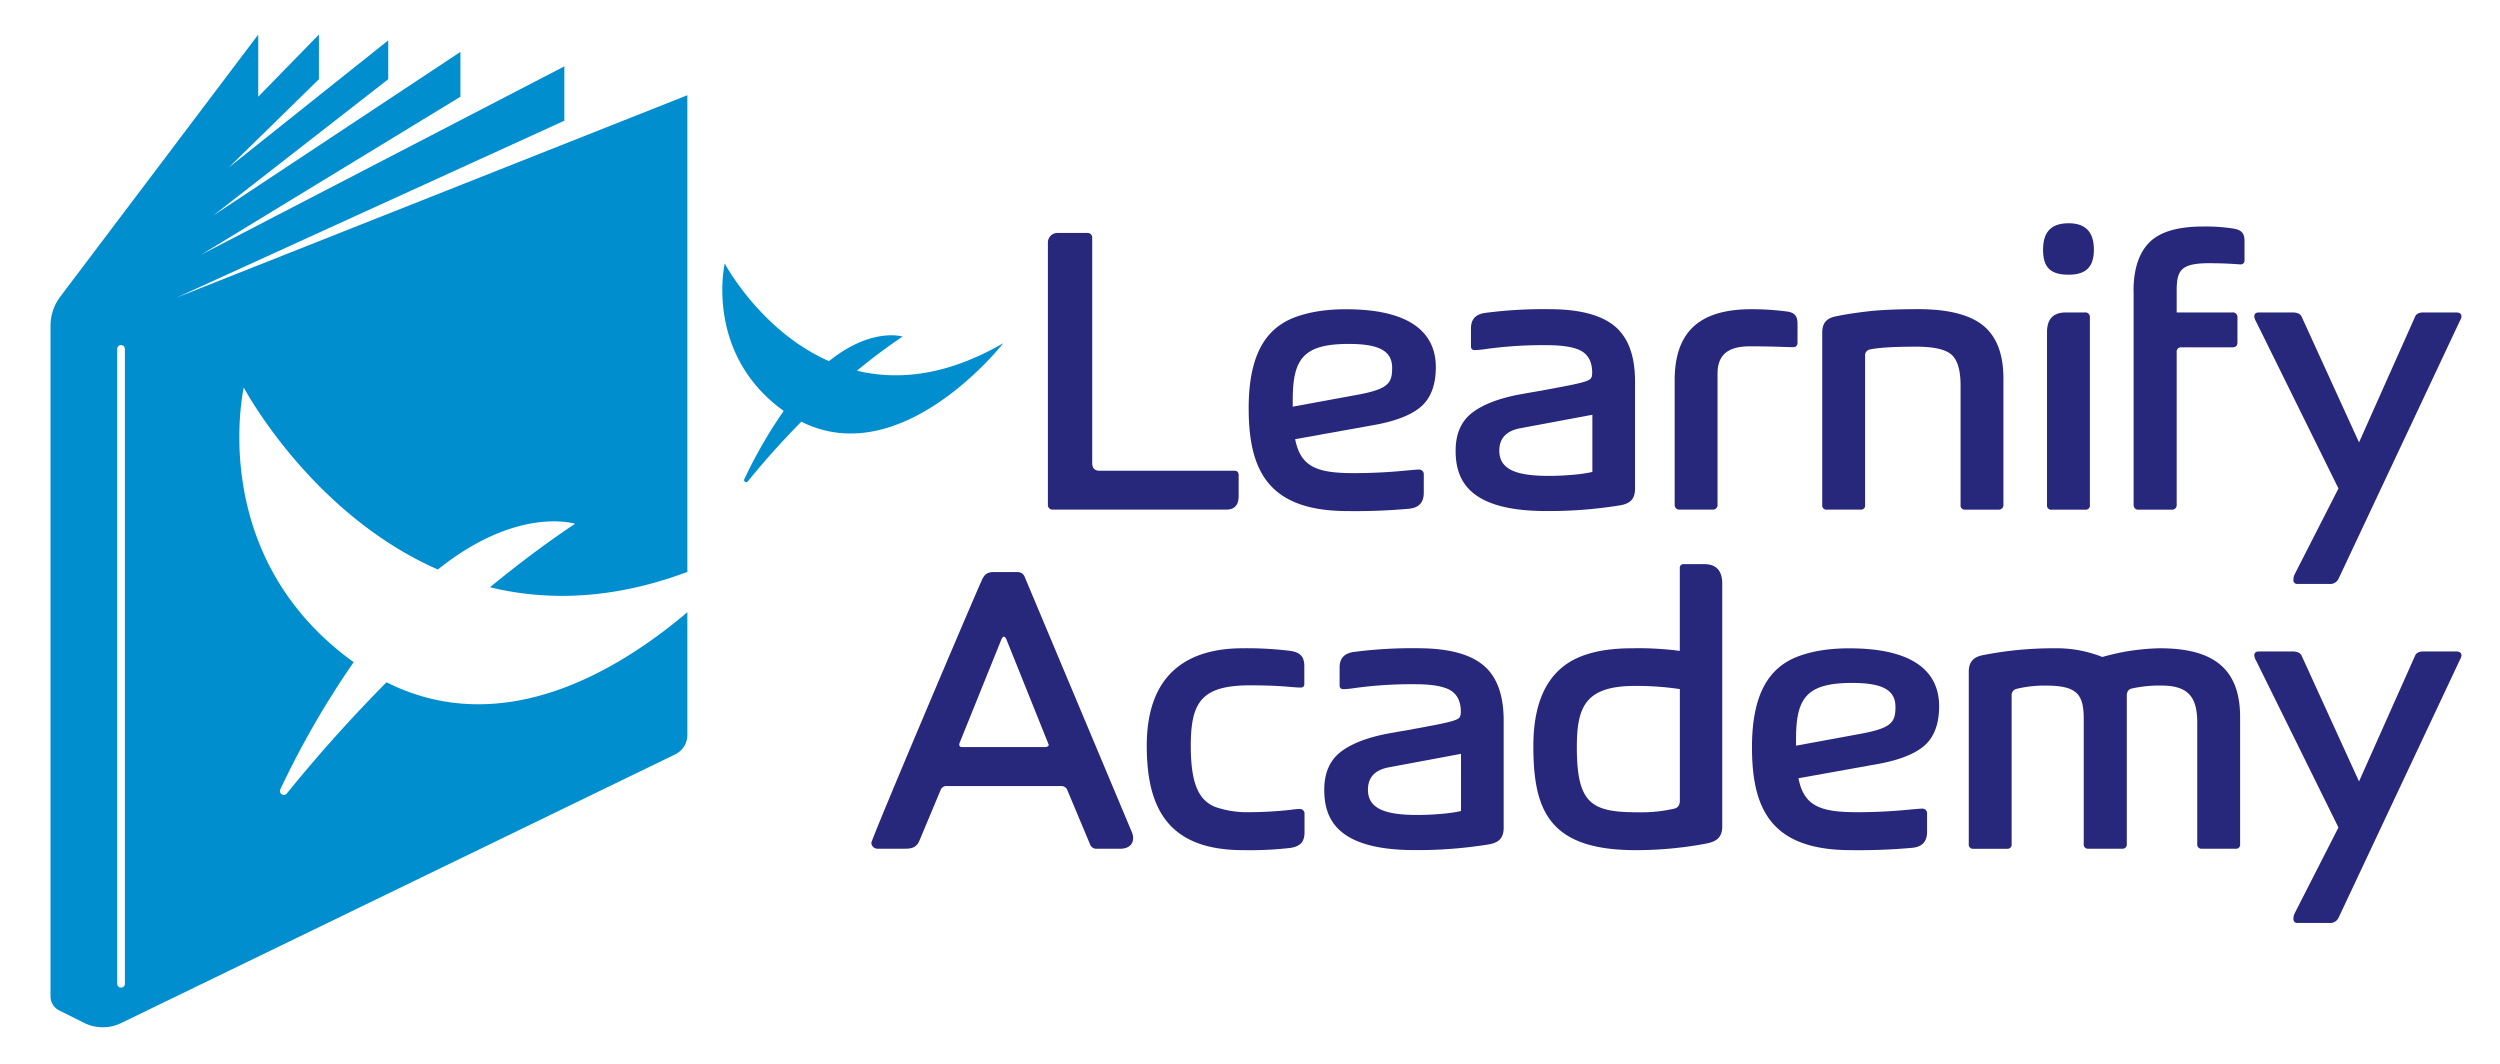 <svg xmlns="http://www.w3.org/2000/svg" xmlns:xlink="http://www.w3.org/1999/xlink" width="940" height="400" viewBox="0 0 940 400">
  <defs>
    <style>
      .cls-1 {
        clip-path: url(#clip-Colorful-learnify-logo);
      }

      .cls-2 {
        fill: #27277b;
      }

      .cls-3 {
        fill: #008ecf;
      }
    </style>
    <clipPath id="clip-Colorful-learnify-logo">
      <rect width="940" height="400"/>
    </clipPath>
  </defs>
  <g id="Colorful-learnify-logo" class="cls-1">
    <g id="Group_9" data-name="Group 9" transform="translate(-142.92 -586.928)">
      <g id="Group_1" data-name="Group 1" transform="translate(470.535 670.878)">
        <path id="Path_1" data-name="Path 1" class="cls-2" d="M283.007,374.618c0,3.354-1.562,5.07-4.7,5.07h-65.3a1.7,1.7,0,0,1-1.716-1.716v-98.65a3.567,3.567,0,0,1,3.663-3.663h11.278a1.7,1.7,0,0,1,1.716,1.716v84.769c0,1.793.81,2.911,2.68,2.911h50.742c1.118,0,1.639.6,1.639,1.716v7.846Z" transform="translate(-144.894 -272.016)"/>
        <path id="Path_2" data-name="Path 2" class="cls-2" d="M320.818,312.306c0,6.786-1.947,11.8-5.745,15s-10.006,5.514-18.508,6.94l-28.648,5.147c2.1,10.449,8.136,12.763,22.093,12.763,6.189,0,12.685-.289,19.549-.964,2.468-.231,4.029-.366,4.7-.366a1.766,1.766,0,0,1,2.024,1.947v6.786c0,3.586-1.793,5.591-5.456,5.976a222.911,222.911,0,0,1-23.135.887c-29.689,0-37.247-15-37.247-38.654,0-19.337,5.9-29.554,16.715-33.95,5.456-2.159,12.011-3.277,19.78-3.277C314.4,290.521,320.818,301.8,320.818,312.306Zm-53.807,12.4v2.468l23.135-4.261c12.763-2.236,14.247-4.4,14.247-10.295,0-6.266-4.627-9.042-16.271-9.042C270.963,303.573,267.011,309.183,267.011,324.7Z" transform="translate(-108.558 -258.209)"/>
        <path id="Path_3" data-name="Path 3" class="cls-2" d="M350.574,296.882c5.147,4.261,7.692,11.2,7.692,20.821V358c0,3.8-1.716,5.591-5.514,6.266a165.727,165.727,0,0,1-27.916,2.159c-29.632,0-34.027-12.088-34.027-22.691,0-6.42,2.159-11.278,6.5-14.478s10.681-5.514,19.105-6.94c2.024-.366,3.8-.675,5.514-.964,10.97-2.005,15.828-2.911,18.276-3.875,1.427-.6,1.947-1.041,1.947-3.123,0-3.663-1.272-6.343-3.721-7.9-2.468-1.562-6.94-2.391-13.283-2.391a156.013,156.013,0,0,0-23.212,1.484,32.314,32.314,0,0,1-3.875.366c-.964,0-1.484-.443-1.484-1.427v-6.709c0-3.644,1.947-5.3,5.147-5.822a169.283,169.283,0,0,1,24.33-1.427C337.214,290.539,345.427,292.641,350.574,296.882Zm-8.348,33.352-27.164,5.07c-5.225.983-7.827,3.817-7.827,8.425,0,7.461,7.172,9.485,18.72,9.485,2.911,0,6.054-.154,9.254-.443a52.63,52.63,0,0,0,7.017-1.041Z" transform="translate(-71.109 -258.228)"/>
        <path id="Path_4" data-name="Path 4" class="cls-2" d="M375.461,291.359c3.277.366,4.261,1.793,4.261,4.7v7.017a1.562,1.562,0,0,1-1.793,1.716c-2.757,0-7.769-.309-16.04-.309-7.981,0-12.242,2.911-12.242,10.295v49.392a1.684,1.684,0,0,1-1.716,1.716H335.246a1.7,1.7,0,0,1-1.716-1.716V317.308c0-18.8,9.851-26.778,28.957-26.778A103.036,103.036,0,0,1,375.461,291.359Z" transform="translate(-31.47 -258.219)"/>
        <path id="Path_5" data-name="Path 5" class="cls-2" d="M422.9,296.747c4.993,4.106,7.538,10.738,7.538,19.838v47.6a1.684,1.684,0,0,1-1.716,1.716H416.04a1.538,1.538,0,0,1-1.716-1.716v-45c0-5.822-1.2-9.7-3.509-11.644s-6.709-2.911-13.206-2.911c-10.083,0-14.845.521-17.312,1.041a2.24,2.24,0,0,0-1.87,2.545v55.966a1.538,1.538,0,0,1-1.716,1.716H364.026a1.538,1.538,0,0,1-1.716-1.716V299.408c0-3.817,1.716-5.591,5.514-6.266,3.952-.829,8.29-1.407,12.975-1.947q7.056-.665,17.679-.675C409.775,290.539,417.91,292.641,422.9,296.747Z" transform="translate(-4.765 -258.228)"/>
        <path id="Path_6" data-name="Path 6" class="cls-2" d="M415,273.77c6.343,0,9.485,3.277,9.485,9.929s-3.142,9.408-9.485,9.408c-6.863,0-9.62-2.757-9.62-9.408C405.38,277.125,408.349,273.77,415,273.77Zm6.266,33.507a1.7,1.7,0,0,1,1.716,1.716v70.676a1.562,1.562,0,0,1-1.716,1.793H408.58a1.562,1.562,0,0,1-1.716-1.793V314.68c0-4.935,2.391-7.384,7.095-7.384h7.307Z" transform="translate(35.199 -273.77)"/>
        <path id="Path_7" data-name="Path 7" class="cls-2" d="M423.02,298.711q0-12.319,5.976-18.353c3.952-3.952,10.661-5.957,20.223-5.957a68.639,68.639,0,0,1,11.2.752c3.354.521,4.338,1.87,4.338,4.781v7.307a1.387,1.387,0,0,1-1.484,1.407c-.81,0-4.781-.443-11.934-.443-10.738,0-12.088,2.911-12.088,10.372v8.136h20.9a1.736,1.736,0,0,1,1.947,1.928v9.331c0,1.272-.675,1.87-1.947,1.87H441.123a1.633,1.633,0,0,0-1.87,1.87v57.451a1.684,1.684,0,0,1-1.716,1.716H424.774a1.7,1.7,0,0,1-1.716-1.716V298.711Z" transform="translate(51.567 -273.185)"/>
        <path id="Path_8" data-name="Path 8" class="cls-2" d="M523.974,294.129l-45.749,97.242a3.491,3.491,0,0,1-3.509,1.87H462.783a1.358,1.358,0,0,1-1.484-1.562,4.814,4.814,0,0,1,.366-1.87l16.561-32.465-30.9-62.6a5.357,5.357,0,0,1-.752-2.1c0-.964.6-1.484,1.716-1.484h12.608c1.793,0,2.911.521,3.432,1.484l21.631,47.387,21.13-47.387c.443-.964,1.484-1.484,3.065-1.484h12.242c1.427,0,2.082.521,2.082,1.484A3.022,3.022,0,0,1,523.974,294.129Z" transform="translate(73.418 -257.634)"/>
        <path id="Path_9" data-name="Path 9" class="cls-2" d="M236.362,422.231a2.394,2.394,0,0,0-2.313,1.716l-7.9,18.874c-1.118,2.7-3.22,2.988-5.379,2.988H210.683a2.366,2.366,0,0,1-2.6-2.159c0-1.484,38.134-91.343,41.642-99.016.829-1.716,1.793-2.834,4.261-2.834h9.254a2.78,2.78,0,0,1,2.468,1.716L306,439.486a5.957,5.957,0,0,1,.521,2.314c0,2.911-2.391,4.029-4.858,4.029h-9.1a2.464,2.464,0,0,1-2.159-1.484l-8.579-20.455a2.393,2.393,0,0,0-2.313-1.639H236.362Zm22.691-54.694c-.752-1.947-1.484-1.947-2.236,0l-15.365,38.056a3.042,3.042,0,0,0-.308,1.118c0,.675.521.887,1.118.887h30.9c.752,0,1.87-.231,1.562-1.041Z" transform="translate(-208.08 -210.646)"/>
        <path id="Path_10" data-name="Path 10" class="cls-2" d="M315.665,357.624c3.586.521,5.379,1.928,5.379,5.745v6.651c0,.964-.443,1.407-1.427,1.407-.752,0-2.005-.077-3.8-.231-3.952-.366-9.022-.6-15.076-.6-18.276,0-22.383,6.189-22.383,22.691,0,13.727,2.68,20.455,9.254,23.057a37.124,37.124,0,0,0,13.129,1.947,146.027,146.027,0,0,0,15.153-.887,24.54,24.54,0,0,1,3.277-.308,1.742,1.742,0,0,1,1.947,1.947v6.786c0,3.8-1.716,5.3-5.3,5.9a135.314,135.314,0,0,1-17.833.829c-28.8,0-36.186-16.58-36.186-39.252,0-28.359,16.869-36.649,36.051-36.649A132.381,132.381,0,0,1,315.665,357.624Z" transform="translate(-158.234 -196.858)"/>
        <path id="Path_11" data-name="Path 11" class="cls-2" d="M356.184,363.012c5.147,4.261,7.692,11.2,7.692,20.821v40.293c0,3.8-1.716,5.591-5.514,6.266a165.72,165.72,0,0,1-27.916,2.159c-29.632,0-34.027-12.088-34.027-22.691,0-6.42,2.159-11.278,6.5-14.478s10.68-5.514,19.105-6.94c2.024-.366,3.8-.675,5.514-.964,10.97-2,15.828-2.911,18.276-3.875,1.427-.6,1.947-1.041,1.947-3.123,0-3.663-1.272-6.343-3.721-7.9-2.468-1.562-6.94-2.391-13.283-2.391a156.012,156.012,0,0,0-23.212,1.484,32.3,32.3,0,0,1-3.875.366c-.964,0-1.484-.443-1.484-1.427V363.9c0-3.644,1.947-5.3,5.147-5.822a169.275,169.275,0,0,1,24.33-1.427C342.824,356.669,351.037,358.751,356.184,363.012Zm-8.348,33.352-27.164,5.07c-5.225.983-7.827,3.817-7.827,8.425,0,7.461,7.172,9.485,18.72,9.485,2.911,0,6.054-.154,9.254-.443a52.629,52.629,0,0,0,7.018-1.041Z" transform="translate(-126.111 -196.867)"/>
        <path id="Path_12" data-name="Path 12" class="cls-2" d="M337.2,408.671c0-14.189,3.8-24.176,11.413-30.075q8.618-6.709,25.737-6.709a119.446,119.446,0,0,1,17.91.983V341.831a1.394,1.394,0,0,1,1.562-1.581h7.615c4.55,0,6.786,2.468,6.786,7.384v91.189c0,3.875-1.793,5.591-5.668,6.42a141.7,141.7,0,0,1-27.01,2.545C342.868,447.768,337.2,432.557,337.2,408.671Zm53.055,23.5c1.349-.366,2.024-1.35,2.024-3.065V387.233a110.6,110.6,0,0,0-16.715-1.2c-18.662,0-22.016,7.615-22.016,22.98,0,21.419,5.514,24.542,22.98,24.542A55.83,55.83,0,0,0,390.255,432.171Z" transform="translate(-88.272 -212.084)"/>
        <path id="Path_13" data-name="Path 13" class="cls-2" d="M450.208,378.436c0,6.786-1.947,11.8-5.745,15s-10.006,5.514-18.508,6.94l-28.648,5.148c2.082,10.449,8.136,12.763,22.093,12.763,6.189,0,12.685-.289,19.549-.964,2.468-.231,4.029-.366,4.7-.366a1.766,1.766,0,0,1,2.024,1.947v6.786c0,3.586-1.793,5.591-5.456,5.976a222.911,222.911,0,0,1-23.135.887c-29.689,0-37.247-15-37.247-38.654,0-19.337,5.9-29.554,16.715-33.95,5.456-2.159,12.011-3.277,19.78-3.277C443.788,356.651,450.208,367.91,450.208,378.436ZM396.4,390.813v2.468l23.135-4.261c12.763-2.236,14.247-4.4,14.247-10.295,0-6.266-4.627-9.042-16.271-9.042C400.353,369.7,396.4,375.293,396.4,390.813Z" transform="translate(-48.707 -196.849)"/>
        <path id="Path_14" data-name="Path 14" class="cls-2" d="M509.819,432.021a1.585,1.585,0,0,1-1.793-1.793V384.556c0-9.929-3.721-13.881-13.572-13.881a47.676,47.676,0,0,0-11.047,1.118c-1.272.289-1.87,1.2-1.87,2.68v55.754a1.562,1.562,0,0,1-1.716,1.793H467.136a1.585,1.585,0,0,1-1.793-1.793V383.149c0-9.177-2.545-12.454-14.189-12.454a44.136,44.136,0,0,0-10.97,1.2,2.4,2.4,0,0,0-1.947,2.468v55.889a1.585,1.585,0,0,1-1.793,1.793H423.913a1.585,1.585,0,0,1-1.793-1.793V365.47c0-3.817,1.87-5.591,5.514-6.266a136.994,136.994,0,0,1,26.643-2.545,46.546,46.546,0,0,1,18.064,3.277,84.043,84.043,0,0,1,21.65-3.277c20.223,0,30.152,7.769,30.152,25.891v47.7a1.562,1.562,0,0,1-1.716,1.793H509.819Z" transform="translate(-9.476 -196.858)"/>
        <path id="Path_15" data-name="Path 15" class="cls-2" d="M555.2,360.249l-45.749,97.242a3.491,3.491,0,0,1-3.509,1.87H494.013c-.964,0-1.484-.521-1.484-1.562a4.813,4.813,0,0,1,.366-1.87l16.56-32.465-30.9-62.6a5.357,5.357,0,0,1-.752-2.1c0-.964.6-1.484,1.716-1.484h12.608c1.793,0,2.911.521,3.432,1.484l21.631,47.387,21.13-47.387c.443-.964,1.484-1.484,3.065-1.484h12.242c1.427,0,2.082.521,2.082,1.484A3.121,3.121,0,0,1,555.2,360.249Z" transform="translate(42.188 -196.282)"/>
      </g>
      <g id="Group_2" data-name="Group 2" transform="translate(161.92 599.928)">
        <path id="Path_16" data-name="Path 16" class="cls-3" d="M513.264,283.613l74.455-98.573v23.366l22.807-23.366v16.79l-33.931,33.219,60-47.831V201.83l-65.934,51.341,93.078-61.615v16.85l-97.416,59.359,136.494-70.773v20.435L556.853,284l192.21-76.151V387.082c-28.166,10.526-52.959,10.95-74.2,5.764,10.044-8.271,20.744-16.368,31.964-23.867,0,0-21.554-6.883-51.571,17.2-47.927-21.072-72.97-68.421-72.97-68.421s-14.44,63.138,41.315,103.257a332.24,332.24,0,0,0-27.569,47.811,1.459,1.459,0,0,0,2.429,1.581c7.634-9.466,20.59-24.754,37.478-41.835C679,450.2,722,425.158,749.063,402.235v46.173a8.079,8.079,0,0,1-4.55,7.268L536.148,556.716a15.724,15.724,0,0,1-13.9-.077l-9.389-4.685a5.855,5.855,0,0,1-3.239-5.244V294.428A18.132,18.132,0,0,1,513.264,283.613Zm21.419,258.336a1.446,1.446,0,1,0,2.892,0V303.238a1.446,1.446,0,0,0-2.892,0Z" transform="translate(-509.62 -185.04)"/>
        <path id="Path_17" data-name="Path 17" class="cls-3" d="M498.623,269.992c5.4-4.453,11.143-8.791,17.158-12.82,0,0-11.586-3.682-27.684,9.235C462.359,255.09,448.9,229.68,448.9,229.68s-7.75,33.911,22.171,55.446a179.148,179.148,0,0,0-14.806,25.66.785.785,0,0,0,1.311.848c4.106-5.09,11.066-13.283,20.127-22.46,38,19.086,75.939-29.516,75.939-29.516C532.11,272.113,513.718,273.674,498.623,269.992Z" transform="translate(-195.405 -143.619)"/>
      </g>
    </g>
  </g>
</svg>
